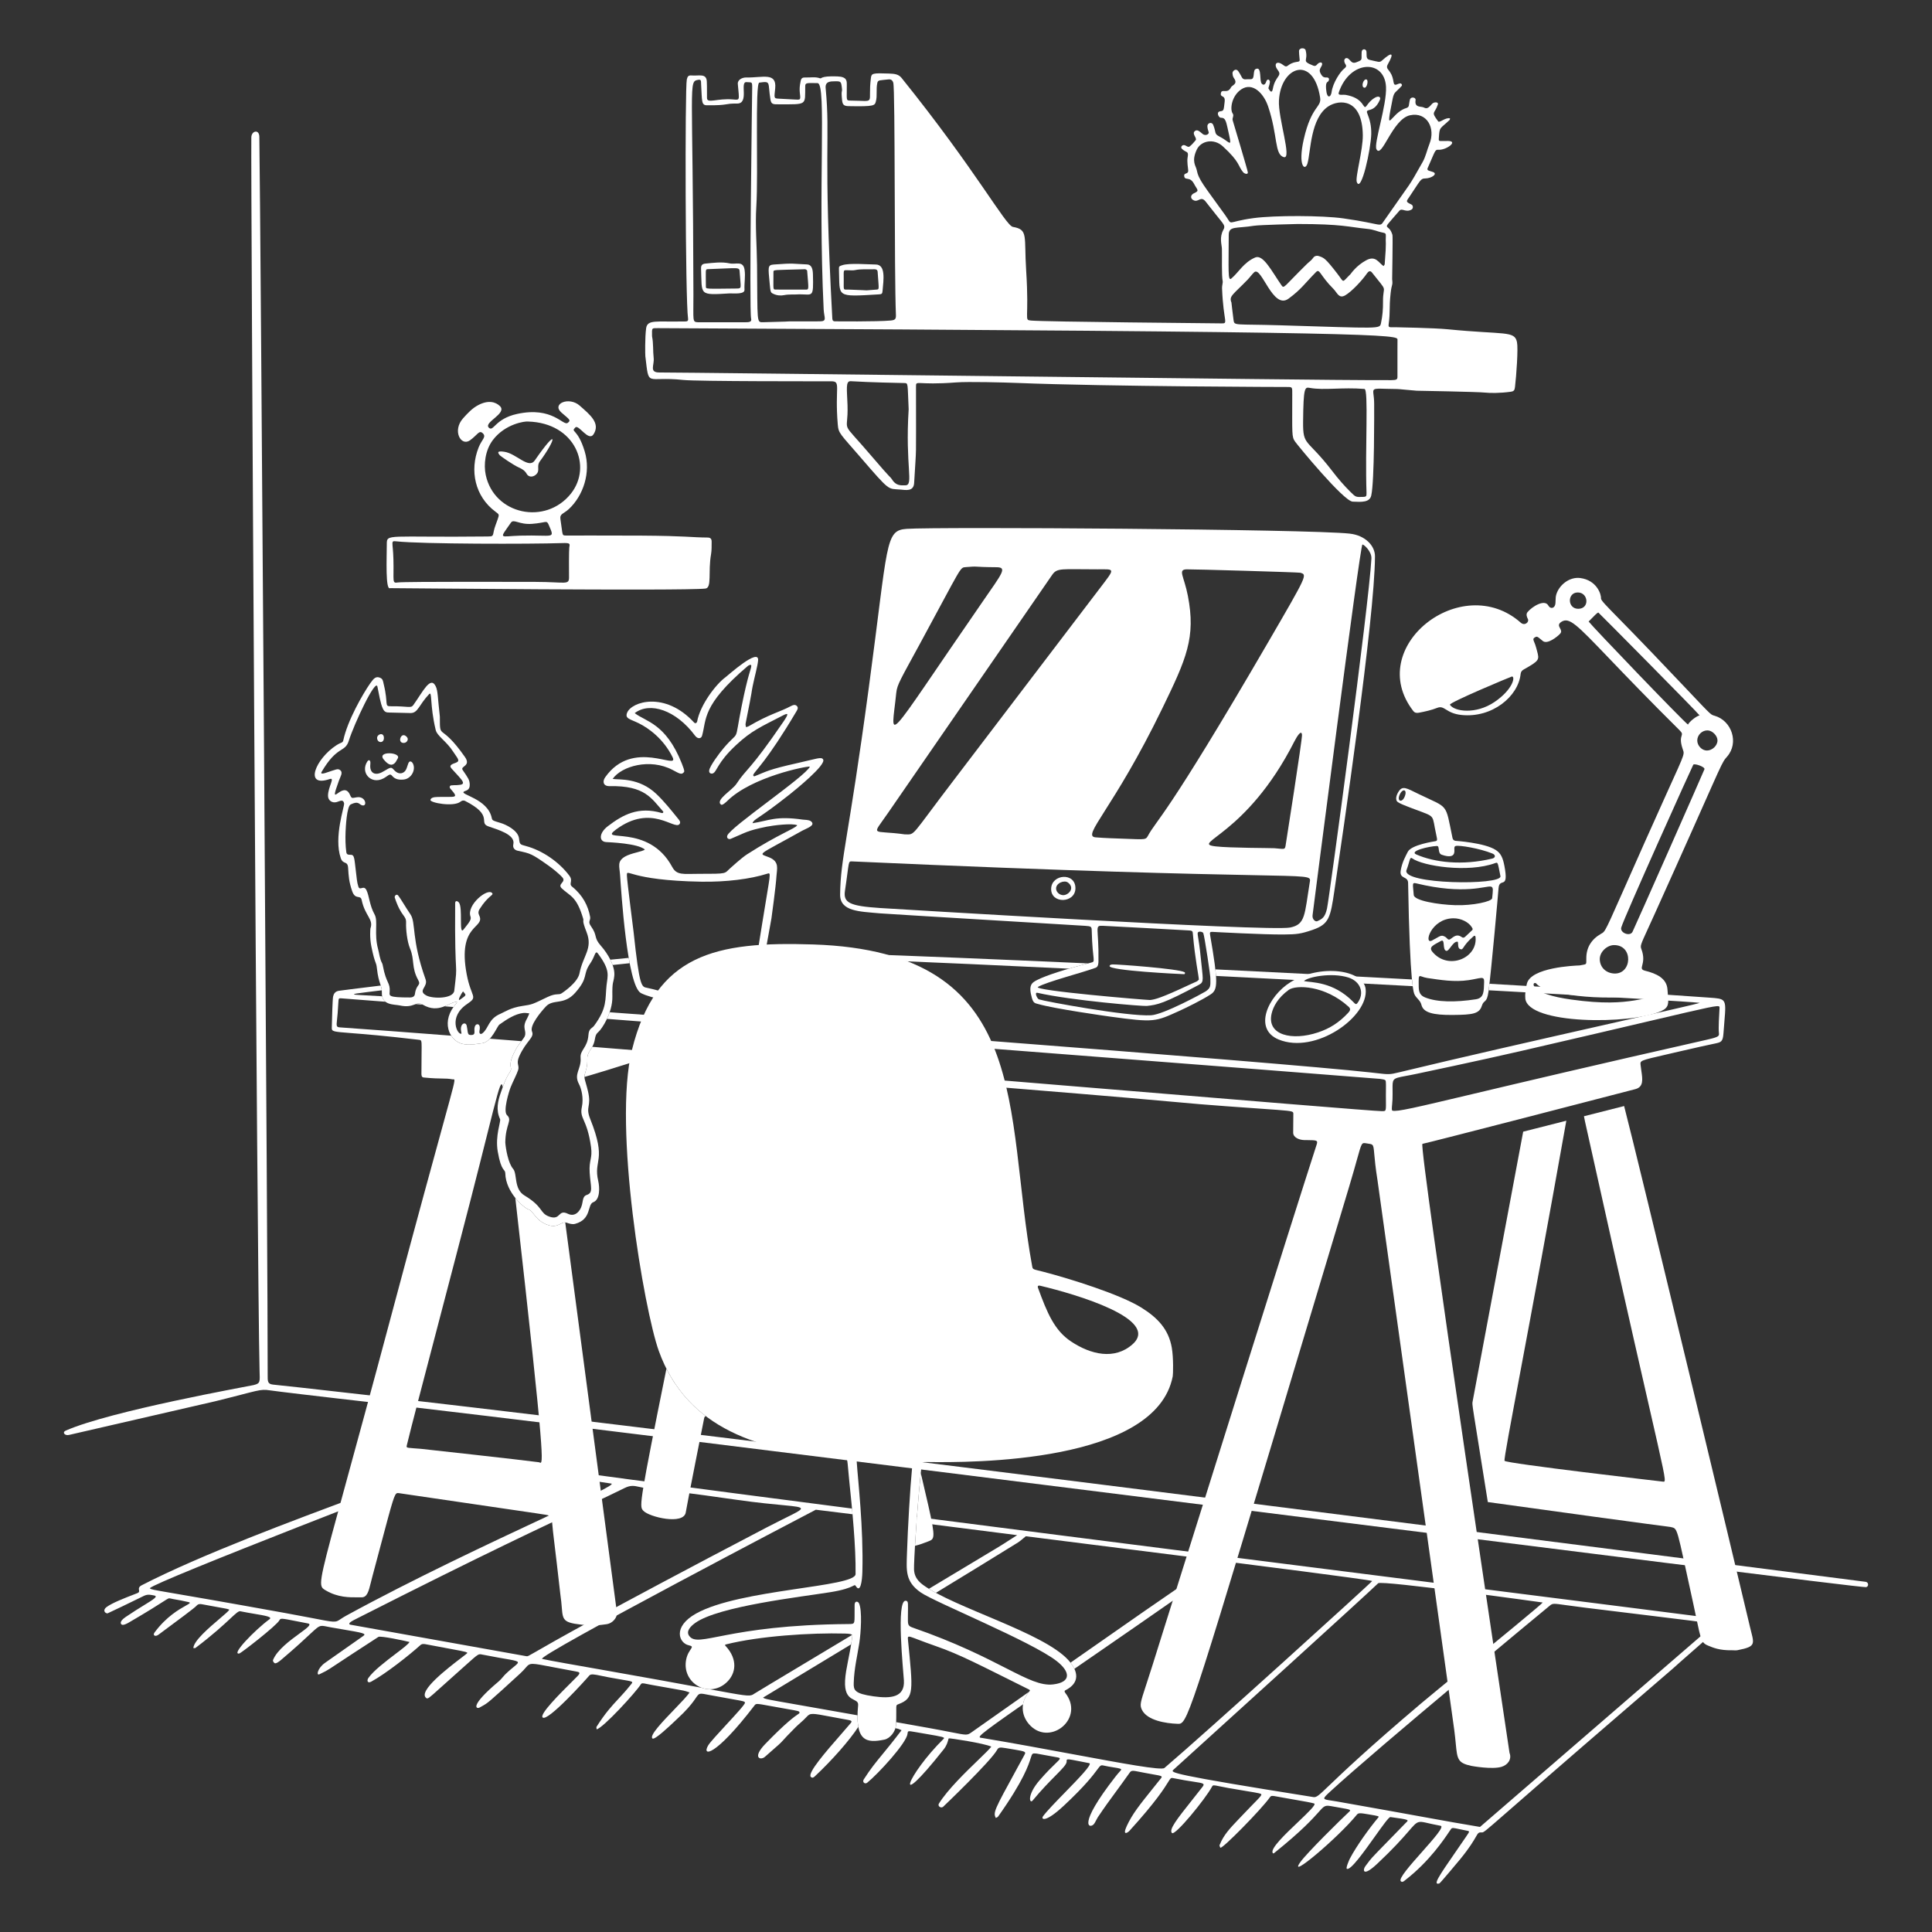 <?xml version="1.0" encoding="utf-8"?>
<svg xmlns="http://www.w3.org/2000/svg" fill="none" height="100%" overflow="visible" preserveAspectRatio="none" style="display: block;" viewBox="0 0 392 392" width="100%">
<rect x="0" y="0" width="392" height="392" fill="#333333" stroke="none"/>
<g id="Illustration">
<g id="home-office--work-home-office">
<g id="room">
<path d="M55.383 280.933C62.259 281.632 130.396 289.018 378.538 320.948C379.183 321.03 379.191 321.94 378.613 322.028C376.974 322.281 128.493 290.421 68.462 283.747C66.141 283.489 56.014 282.295 54.813 282.107C52.669 281.772 52.582 282.124 43.67 284.314C43.607 284.329 14.068 291.133 14.005 291.146C13.155 291.35 12.536 290.619 13.341 290.266C22.543 286.229 50.362 281.291 51.463 281.027C52.892 280.682 52.721 280.355 52.665 278.022C52.153 256.603 50.875 36.276 50.995 27.88C51.014 26.521 52.594 26.159 52.62 27.75C52.857 42.235 54.38 262.842 54.311 278.971C54.305 280.219 54.268 280.817 55.387 280.931L55.383 280.933Z" fill="white" id="vector"/>
<path clip-rule="evenodd" d="M172.873 306.086C138.486 301.64 110.18 297.891 100.547 296.368C100.369 296.34 100.187 296.311 100.002 296.282C97.774 295.925 95.086 295.494 93.734 295.89C92.776 296.172 88.893 297.373 85.988 298.559C83.035 299.767 78.495 301.45 73.117 303.445C59.659 308.438 40.958 315.376 28.77 321.636C28.104 321.979 28.158 322.324 28.204 322.62C28.243 322.869 28.277 323.083 27.886 323.238C27.646 323.334 27.372 323.439 27.075 323.555C25.303 324.241 22.717 325.243 21.6 326.087C20.822 326.677 21.232 327.316 21.806 327.357C21.845 327.361 27.275 324.762 28.366 324.208L28.435 324.174C29.719 323.52 29.89 323.432 31.293 323.726C32.133 323.904 31.169 324.498 29.221 325.695C28.202 326.323 26.914 327.116 25.473 328.1C23.97 329.127 24.57 329.657 24.86 329.682C25.148 329.706 25.611 329.517 26.128 329.216C30.137 326.881 32.09 325.625 33.112 324.966C34.199 324.267 34.231 324.247 34.566 324.327C34.908 324.412 35.241 324.468 35.652 324.539C36.257 324.643 37.031 324.778 38.257 325.062C38.772 325.184 38.469 325.352 37.688 325.789C36.387 326.517 33.756 327.987 31.369 331.211C30.891 331.858 31.559 332.169 32.206 331.638C32.296 331.566 32.839 331.164 33.597 330.603C35.701 329.049 39.468 326.266 39.854 325.823C40.193 325.431 40.546 325.419 40.985 325.501C45.527 326.352 45.911 326.375 46.262 326.495C46.341 326.522 46.419 326.554 46.541 326.601C46.375 326.891 45.578 327.571 44.566 328.432C42.423 330.254 39.32 332.896 39.227 334.386C39.272 334.386 39.321 334.39 39.371 334.394C39.482 334.406 39.594 334.415 39.662 334.362C43.237 331.662 45.374 329.668 46.706 328.428C47.852 327.359 48.4 326.848 48.752 326.92C49.802 327.136 50.806 327.305 51.684 327.453C53.904 327.828 55.324 328.067 54.666 328.549C51.726 330.703 46.72 335.878 48.576 335.488C48.897 335.419 56.073 329.884 56.698 328.745C56.937 328.306 57.031 328.326 60.145 328.939C60.784 329.065 61.55 329.216 62.47 329.392C63.343 329.56 62.297 330.325 60.746 331.458C58.877 332.824 56.277 334.723 55.418 336.758C55.303 337.032 55.485 337.244 55.689 337.43C55.951 337.673 56.735 337.044 57.008 336.812C63.319 331.477 64.122 330.07 65.13 329.903C65.585 329.827 66.08 330.005 67.139 330.188C67.928 330.325 68.635 330.446 69.268 330.554C73.586 331.291 74.425 331.434 73.721 331.924C67.86 336.03 67.333 336.405 66.737 336.83C66.541 336.969 66.338 337.114 65.938 337.397C64.407 338.477 64.134 340.043 64.811 339.709C65.426 339.409 65.764 339.249 66.091 339.07C67.104 338.522 68.02 337.792 76.774 332.128C77.198 331.854 82.088 332.904 83.08 333.153C82.948 333.526 81.752 334.437 80.283 335.554C78.271 337.085 75.747 339.006 74.74 340.468C74.375 340.997 74.587 341.603 75.308 341.211C78.274 339.6 83.105 335.778 85.267 333.816C85.65 333.469 86.034 333.543 86.647 333.665C86.725 333.678 86.806 333.694 86.892 333.71C94.085 335.048 94.469 335.103 94.747 335.305C94.778 335.327 94.807 335.35 94.844 335.378C94.756 335.488 94.288 335.844 93.612 336.362C90.887 338.447 84.776 343.124 86.461 344.511C86.778 344.774 86.969 344.602 89.144 342.643C89.763 342.085 90.544 341.381 91.535 340.501C96.247 336.322 96.815 335.648 97.39 335.642C97.508 335.642 97.627 335.67 97.782 335.699C103.057 336.748 104.991 336.836 105.079 337.285C105.148 337.638 104.077 338.214 102.592 339.653C102.38 339.856 102.188 340.084 101.995 340.309C101.745 340.601 101.495 340.895 101.204 341.138C95.065 346.303 96.708 346.799 97.305 346.458C97.478 346.36 97.627 346.277 97.763 346.203C99.004 345.519 99.069 345.484 105.563 339.531C106.564 338.616 106.842 338.041 107.299 337.775C108.128 337.293 109.545 337.822 116.913 339.147C117.527 339.259 117.864 339.37 117.188 340.07C116.933 340.335 116.55 340.715 116.09 341.173C113.742 343.508 109.405 347.82 110.1 348.473C111.098 349.411 118.846 340.836 119.563 339.968C119.886 339.578 120.632 339.735 122.015 340.025C122.438 340.115 122.921 340.215 123.469 340.317C127.176 341.005 128.217 341.06 128.277 341.332C128.299 341.434 128.187 341.565 128.025 341.769C127.046 343.006 126.23 343.884 125.443 344.731C124.109 346.164 122.858 347.51 121.039 350.354C120.985 350.438 121.009 350.574 121.033 350.707C121.044 350.766 121.055 350.826 121.059 350.879C122.378 350.605 129.028 343.339 129.986 341.797C130.197 341.458 130.38 341.495 131.266 341.679C131.549 341.738 131.905 341.81 132.358 341.891C138.055 342.91 138.64 342.977 139.191 343.151C139.372 343.208 139.549 343.277 139.904 343.394C139.486 344.072 138.233 345.372 136.86 346.797C134.463 349.286 131.701 352.151 132.382 352.739C132.811 353.11 135.832 350.248 137.051 349.092C137.228 348.925 137.367 348.794 137.454 348.712C141.078 345.378 141.224 344.061 141.869 343.737C142.286 343.527 142.912 343.733 144.828 344.078C150.498 345.099 151.023 345.15 151.122 345.382C151.135 345.411 151.14 345.442 151.149 345.478C151.213 345.768 149.281 347.859 147.357 349.943C145.716 351.72 144.08 353.49 143.697 354.127C142.321 356.416 144.969 356.63 153.065 346.062C153.41 345.613 153.418 345.615 156.191 346.124C157.107 346.293 158.324 346.516 159.953 346.797C161.882 347.128 162.16 347.197 162.203 347.398C162.245 347.594 162.217 347.614 161.894 347.832C161.279 348.247 159.594 349.386 155.28 353.841C152.556 356.656 154.294 357.245 155.202 356.456C158.279 353.774 158.323 353.725 158.907 353.079C159.261 352.687 159.815 352.071 161.37 350.511C161.69 350.189 162.031 349.888 162.373 349.586C162.835 349.176 163.297 348.766 163.706 348.308C164.402 347.53 164.815 347.608 168.523 348.31C169.191 348.435 169.966 348.582 170.868 348.747C171.095 348.79 171.301 348.825 171.487 348.857C172.67 349.062 173.024 349.123 172.601 349.627C172.06 350.274 171.364 351.07 170.607 351.936C167.65 355.319 163.756 359.774 164.516 360.527C164.841 360.848 165.108 360.624 165.353 360.393C168.845 357.132 172.368 353.11 174.151 350.389C174.032 349.743 173.976 348.964 173.991 348.032C155.998 344.847 155.348 344.813 154.9 344.494C154.875 344.478 154.851 344.458 154.826 344.439C154.826 344.439 162.748 339.66 172.696 333.631C172.77 333.181 172.84 332.714 172.903 332.236C172.907 332.205 172.911 332.173 172.915 332.144C172.941 331.971 172.961 331.834 172.882 331.728C154.255 342.906 153.736 343.206 153.235 343.531C153.213 343.545 153.192 343.559 153.169 343.573V343.571C152.997 343.684 152.861 343.778 152.714 343.853C151.988 344.217 150.994 344.047 143.962 342.743C143.422 342.736 142.891 342.634 142.39 342.451C137.894 341.618 131.315 340.405 121.592 338.698L121.253 338.639C118.026 338.075 111.243 336.885 110.012 336.593C108.374 336.205 165.49 306.334 165.529 306.319C166.007 306.366 168.764 306.707 172.978 307.236C172.943 306.85 172.908 306.466 172.873 306.086ZM185.965 308.881C185.991 308.52 186.018 308.153 186.046 307.783C224.931 312.787 269.158 318.387 302.466 322.602C323.974 325.327 340.928 327.473 348.956 328.51H348.958C350.628 328.726 349.975 329.29 348.283 330.752C348.103 330.909 347.911 331.076 347.707 331.252C340.526 337.538 339.959 338.071 339.379 338.588C338.799 339.106 338.207 339.609 330.975 345.834C301.949 370.822 301.334 371.795 300.714 371.797C300.689 371.797 300.663 371.795 300.634 371.793C299.989 371.759 299.907 371.9 299.446 372.704C299.009 373.466 298.227 374.829 296.294 377.2C296.263 377.239 292.229 382.088 292.049 382.143C290.632 382.569 291.949 380.662 295.367 375.711C295.989 374.813 296.679 373.813 297.433 372.708C297.921 371.996 298.115 371.728 298.047 371.597C297.998 371.503 297.811 371.481 297.496 371.416C296.933 371.305 296.483 371.209 296.12 371.13C294.907 370.871 294.662 370.818 294.438 371.067C294.385 371.126 294.268 371.303 294.087 371.575C293.062 373.112 290.001 377.704 285.144 381.453C285.109 381.481 285.073 381.51 285.036 381.542C284.797 381.74 284.505 381.981 284.217 381.693C283.705 381.183 286.171 378.402 288.539 375.734C290.863 373.11 293.094 370.595 292.306 370.452C289.523 369.948 288.566 369.494 287.808 369.715C286.62 370.062 285.916 372.073 279.434 378.159C276.422 380.989 276.485 379.354 277.032 378.645C277.473 378.074 277.672 377.788 277.886 377.512C278.47 376.759 279.16 376.091 285.215 369.874C285.267 369.821 285.318 369.772 285.365 369.727C285.859 369.252 285.922 369.192 282.114 368.676C281.81 368.637 280.493 370.485 278.954 372.643C276.714 375.783 274.005 379.582 273.27 379.172C273.023 379.035 273.758 377.353 273.884 377.114C275.252 374.492 277.937 370.809 279.613 368.817C279.879 368.504 279.854 368.498 277.759 368.143L277.586 368.114C275.883 367.824 275.605 367.828 275.285 368.22C271.485 372.873 261.118 381.638 263.827 377.831C265.175 375.932 272.102 369.129 273.786 367.559C274.186 367.189 273.866 367.132 271.977 366.8C271.585 366.732 271.124 366.652 270.589 366.554C268.833 366.234 268.815 366.254 267.547 367.673C266.387 368.97 264.178 371.442 258.629 375.895C258.611 375.909 258.596 375.924 258.578 375.94C258.47 376.034 258.345 376.144 258.233 375.962C257.696 375.081 260.779 372.149 263.38 369.68C265.426 367.733 267.173 366.071 266.62 365.918C265.861 365.709 265.268 365.605 261.628 364.968C261.161 364.886 260.646 364.795 260.074 364.693C259.762 364.639 259.495 364.59 259.268 364.548C258.031 364.319 257.918 364.298 257.635 364.701C256.012 367.032 247.916 375.281 247.61 374.891C247.518 374.774 247.479 374.607 247.441 374.448L247.43 374.401C247.422 374.374 247.447 374.337 247.473 374.299C247.486 374.278 247.502 374.254 247.512 374.231C248.269 372.32 249.595 370.922 251.197 369.239C251.324 369.103 251.455 368.966 251.587 368.827C255.009 365.209 256.052 364.372 255.914 364.066C255.867 363.962 255.681 363.919 255.407 363.849C255.05 363.759 254.176 363.615 252.98 363.419C251.932 363.247 250.634 363.035 249.219 362.781C248.406 362.635 247.81 362.512 247.367 362.42C246.211 362.183 246.101 362.159 245.915 362.51C244.613 364.962 238.408 372.553 237.79 371.918C237.116 371.224 238.831 369.062 241.832 365.283C242.492 364.452 243.214 363.543 243.986 362.553C244.527 361.861 244.147 361.802 242.163 361.501C241.189 361.352 239.829 361.144 238.002 360.773C237.565 360.685 237.494 360.797 237.012 361.581C236.275 362.773 234.58 365.517 229.166 371.469C228.784 371.889 227.685 372.532 228.614 370.507C229.729 368.08 231.217 366.226 233.923 362.857C234.425 362.234 234.966 361.557 235.556 360.817C235.919 360.362 235.713 360.325 233.964 360.019C233.504 359.937 232.935 359.837 232.242 359.705C231.883 359.639 231.573 359.576 231.303 359.523C229.862 359.235 229.564 359.176 229.227 359.65C228.137 361.193 227.236 362.42 226.401 363.559C225.172 365.232 224.082 366.716 222.736 368.733C222.64 368.88 222.538 369.08 222.43 369.288C222.267 369.603 222.095 369.938 221.918 370.138C221.134 371.038 218.386 370.652 226.344 360.454C226.703 359.993 226.979 359.686 227.169 359.472C227.589 359.002 227.594 358.996 227.181 358.833C227.022 358.772 226.567 358.7 225.995 358.608C225.352 358.506 224.56 358.378 223.863 358.216C223.341 358.094 223.224 358.255 222.618 359.068C221.83 360.131 220.217 362.302 215.809 366.41C212.048 369.917 211.162 369.162 211.626 368.523C212.387 367.481 214.231 365.585 216.095 363.674C218.892 360.801 221.732 357.886 221.003 357.743C220.313 357.61 219.725 357.494 219.225 357.394C216.515 356.857 216.373 356.828 216.424 357.355C216.481 357.926 215.595 358.821 214.135 360.299C212.924 361.524 211.319 363.149 209.525 365.319C208.908 366.065 208.288 364.256 210.966 361.169C212.422 359.492 213.496 358.457 214.174 357.806C215.16 356.857 215.309 356.714 214.57 356.571C214.555 356.569 213.921 356.454 213.145 356.313C211.912 356.087 210.321 355.797 210.297 355.793C209.447 355.705 209.425 355.777 209.139 356.689C208.714 358.045 207.704 361.262 202.516 368.574C202.452 368.668 202.332 368.723 202.214 368.778C202.158 368.806 202.103 368.831 202.052 368.86C201.464 367.761 201.771 367.194 206.24 359.027C206.713 358.163 207.23 357.214 207.8 356.169C207.938 355.919 208.036 355.746 207.996 355.613C207.906 355.289 207.03 355.186 204.051 354.69C202.869 354.494 202.597 354.521 202.314 355.039C201.064 357.336 191.352 366.612 191.313 366.636C190.815 366.928 190.217 366.407 190.496 365.958C192.267 363.104 195.942 359.552 198.506 357.075C199.782 355.84 200.784 354.874 201.136 354.39C199.753 353.721 192.667 352.634 192.51 352.712C192.47 352.734 192.439 352.849 192.39 353.031C192.281 353.437 192.083 354.174 191.493 354.919C180.725 368.533 184.159 359.984 191.47 352.794C191.794 352.475 191.138 352.363 187.942 351.816C187.26 351.701 186.462 351.563 185.533 351.401C184.204 351.169 184.201 351.197 184.134 351.759L184.128 351.812C183.9 353.698 178.191 359.895 175.964 361.701C175.488 362.089 174.908 361.579 175.249 361.048C176.655 358.855 177.626 357.677 179.011 355.991C180.001 354.79 181.201 353.329 182.924 351.06C182.832 351.024 182.741 350.983 182.65 350.942C182.458 350.854 182.265 350.766 182.06 350.728C181.93 350.705 181.803 350.681 181.677 350.66C181.758 350.395 181.807 350.119 181.817 349.843C181.822 349.698 181.826 349.558 181.83 349.423C183.764 349.768 185.841 350.139 188.069 350.536V350.534C190.269 350.928 191.853 351.24 193.018 351.469C196.221 352.1 196.244 352.104 197.148 351.465C201.364 348.49 205.243 345.758 208.81 343.249C208.786 343.279 208.759 343.312 208.729 343.347C208.096 344.113 207.714 344.954 207.571 345.807C198.002 352.467 198.283 352.504 199.184 352.62C199.247 352.628 199.312 352.636 199.376 352.645C205.738 353.71 212.169 354.903 217.843 355.956C227.937 357.828 235.632 359.254 236.26 358.719H236.262C244.478 351.734 278.202 321.162 278.417 320.782C277.794 320.501 250.952 317.109 250.913 317.105C250.63 317.077 250.411 317.044 250.189 317.042C248.598 317.026 246.993 318.635 222.563 335.454C220.936 336.575 219.415 337.622 217.996 338.6C217.804 338.188 217.538 337.769 217.208 337.351C241.116 320.599 247.202 316.636 247.202 316.636L208.138 311.703C207.585 312.177 206.86 312.773 206.542 312.969C202.424 315.531 196.393 319.223 189.892 323.187C189.388 322.912 188.913 322.64 188.473 322.367C192.569 319.909 197.148 317.158 202.271 314.08C203.337 313.441 204.221 312.865 204.964 312.383C205.509 312.028 205.976 311.724 206.381 311.481C199.359 310.586 192.246 309.678 185.965 308.881ZM30.472 322.314C30.97 322.691 31.838 322.577 57.809 327.269C66.203 328.788 67.487 329.282 68.427 328.91C68.869 328.735 69.234 328.369 70.226 327.826C83.955 320.327 99.558 313.03 110.43 307.946C119.297 303.8 125.017 301.125 124.005 301.011C124.001 301.011 123.783 300.978 123.387 300.919C119.577 300.337 99.297 297.248 94.963 296.758C94.937 296.756 94.91 296.752 94.882 296.748C94.696 296.721 94.464 296.687 94.036 296.848C87.272 299.394 31.683 320.793 30.387 322.246C30.417 322.271 30.444 322.295 30.472 322.314ZM71.03 329.635C71.069 329.653 106.802 336.046 106.841 336.048C107.093 336.072 107.164 336.03 108.598 335.201C111.793 333.355 121.747 327.6 155.515 309.937C160.167 307.507 162.596 306.562 162.508 306.072C162.395 305.451 158.221 305.564 149.381 304.294C139.451 302.869 135.682 302.46 133.329 302.205C132.456 302.109 131.778 302.036 131.053 301.938C130.527 301.87 130.094 301.774 129.707 301.689C128.663 301.458 127.961 301.305 126.711 301.928C124.506 303.032 122.091 304.159 118.864 305.664C111.056 309.306 98.491 315.166 72.621 328.288C72.545 328.328 72.466 328.367 72.388 328.408C71.473 328.867 70.467 329.372 71.03 329.635ZM238.039 359.127C237.565 359.635 237.245 359.978 266.487 364.625L266.485 364.627C267.126 364.729 267.555 364.317 269.748 362.218C272.355 359.723 277.455 354.843 288.362 345.603C289.505 344.637 292.892 341.854 296.806 338.639C303.938 332.781 312.817 325.49 313.013 325.147C312.976 325.135 280.305 320.593 279.632 321.24C276.475 324.274 248.129 349.974 240.146 357.21C238.831 358.404 238.069 359.096 238.063 359.1C238.055 359.109 238.047 359.117 238.039 359.127ZM300.291 370.683C300.33 370.664 347.37 329.992 347.409 329.956H347.407C347.521 329.854 347.621 329.77 347.617 329.694C347.593 329.255 344.265 328.998 321.739 326.211C319.963 325.991 318.672 325.811 317.721 325.68C315.15 325.319 315.04 325.303 314.456 325.78L314.417 325.813C313.115 326.889 279.674 354.507 269.913 363.49C268.219 365.048 268.296 365.06 270.097 365.33C270.44 365.381 270.846 365.442 271.314 365.525C279.464 366.965 284.779 367.929 288.835 368.666C293.527 369.517 296.534 370.064 300.291 370.683Z" fill="white" fill-rule="evenodd" id="Subtract"/>
</g>
<g id="table">
<path d="M355.014 329.868C352.777 320.329 332.368 235.284 329.532 224.416L321.382 226.484C321.486 227.093 321.676 227.907 321.921 229.014C338.499 303.827 338.612 300.654 337.254 300.603C337.215 300.599 305.402 296.92 305.269 296.393C305.059 295.556 310.106 270.733 317.805 227.393L309.052 229.614L298.787 284.386C298.66 285.076 298.64 284.417 301.876 304.766C338.897 309.903 338.605 309.741 338.967 309.827C340.482 310.191 340.075 309.501 343.554 325.34C345.108 332.412 344.943 333.229 346.552 333.884C347.558 334.294 348.83 334.887 351.454 334.834C351.811 334.827 352.184 334.889 352.527 334.823C356.57 334.033 355.88 333.574 355.012 329.87L355.014 329.868Z" fill="white" id="vector_2"/>
<path clip-rule="evenodd" d="M286.481 198.73C282.4 198.509 278.286 198.289 274.157 198.073L274.213 198.101C275.064 198.497 275.666 198.985 276.062 199.53C279.654 199.718 283.184 199.906 286.634 200.09C286.585 199.726 286.534 199.279 286.481 198.73ZM302.045 200.925C302.096 200.543 302.149 200.098 302.206 199.606C318.511 200.537 333.801 201.49 346.69 202.409L346.912 202.425C348.395 202.531 349.223 202.589 349.65 203.032C350.185 203.591 350.089 204.757 349.867 207.393V207.395V207.401C349.813 208.062 349.75 208.816 349.687 209.677C349.564 211.392 349.183 211.472 347.988 211.727L347.933 211.739L347.582 211.813C346.402 212.064 344.34 212.501 340.689 213.356C339.668 213.595 338.778 213.799 338.004 213.979C332.78 215.182 332.778 215.182 332.87 216.072C332.911 216.468 332.968 216.86 333.025 217.242V217.244C333.286 219.01 333.507 220.525 331.822 220.98C330.82 221.251 289.18 232.044 288.61 232.087C287.761 232.15 306.283 355.695 306.279 355.652C306.789 356.959 305.928 358.1 304.662 358.486C302.749 359.068 298.698 358.329 298.6 358.309C295.752 357.721 295.677 356.951 295.37 353.758C295.295 352.982 295.207 352.065 295.062 350.971L279.494 239.484C279.078 236.876 278.931 235.212 278.835 234.139C278.731 232.973 278.69 232.507 278.435 232.283C278.265 232.134 277.998 232.095 277.555 232.031C277.436 232.013 277.304 231.993 277.157 231.97C276.287 231.827 276.277 231.864 275.35 235.188C274.99 236.482 274.492 238.271 273.749 240.741C270.813 250.511 268.141 259.406 265.709 267.503L265.689 267.569C242.385 345.164 241.066 349.56 239.286 349.754C239.18 349.766 239.071 349.764 238.957 349.76L238.924 349.758C236.493 349.683 232.767 349.054 231.711 346.951C231.213 345.959 231.38 345.45 232.512 341.99L232.514 341.988C232.855 340.946 233.285 339.635 233.812 337.959C234.186 336.767 234.984 334.221 236.097 330.673C242.961 308.794 261.795 248.755 267.155 232.209C267.434 231.346 267.177 231.345 265.115 231.323H265.113C264.96 231.321 264.796 231.319 264.619 231.317C263.712 231.305 262.367 230.847 262.385 229.798C262.399 229.024 262.416 226.017 262.416 225.982V225.972V225.97C262.414 225.884 262.412 225.811 262.387 225.747C262.248 225.398 261.387 225.339 255.809 224.951H255.807H255.803C254.035 224.828 251.793 224.671 248.953 224.463C244.004 224.1 242.452 223.957 239.335 223.673C234.966 223.273 227.526 222.593 203.359 220.629C203.222 220.139 203.079 219.653 202.93 219.171L215.629 220.22C251.225 223.162 279.041 225.461 280.338 225.451H280.45C280.723 225.451 280.899 225.449 281.013 225.365C281.218 225.21 281.215 224.775 281.203 223.542V223.538C281.199 223.189 281.195 222.777 281.195 222.289V222.287C281.195 221.713 281.201 221.251 281.205 220.878V220.876V220.872C281.211 220.31 281.215 219.951 281.195 219.716C281.191 219.659 281.187 219.608 281.185 219.561C281.166 219.165 281.16 219.049 279.986 218.902C279.439 218.834 242.934 216 200.459 212.709C200.202 212.164 199.935 211.629 199.655 211.102C236.233 213.928 268.812 216.566 278.133 217.603C278.561 217.65 278.937 217.693 279.272 217.732C281.797 218.022 281.946 218.04 283.874 217.572C295.962 214.641 313.298 210.719 326.406 207.754C336.692 205.425 344.376 203.689 344.877 203.479C343.474 203.275 326.099 202.244 302.045 200.925ZM127.763 195.433C127.696 195.082 127.631 194.722 127.568 194.354C126.347 194.473 125.102 194.595 123.837 194.722C124.014 195.078 124.17 195.439 124.297 195.799L127.763 195.433ZM91.551 210.137C92.089 210.97 92.888 211.568 93.784 211.79C94.927 212.074 96.05 211.917 97.173 211.758C97.392 211.727 97.612 211.696 97.831 211.668C98.428 211.594 98.946 211.227 99.392 210.749C101.474 210.912 103.609 211.08 105.791 211.253C105.4 211.774 104.935 212.397 104.656 212.913C103.396 215.237 103.543 216.035 103.641 216.568C103.697 216.874 103.737 217.091 103.486 217.46C102.829 218.422 102.398 219.485 102.009 220.563C101.944 220.212 101.872 220.016 101.778 220.004C101.409 219.961 100.706 222.766 98.825 230.267C97.975 233.653 96.885 238.001 95.477 243.475C93.897 249.62 91.568 258.506 89.311 267.116L89.311 267.118C86.212 278.939 83.252 290.235 82.559 293.181L82.558 293.184C82.512 293.379 82.482 293.506 82.528 293.594C82.615 293.759 82.971 293.784 84.001 293.859C84.375 293.884 84.84 293.918 85.412 293.967C85.456 293.967 106.173 296.248 109.34 296.687H109.338C109.394 296.689 109.451 296.716 109.507 296.742C110.235 297.075 110.698 297.287 104.556 243.057C105.632 244.398 106.81 245.268 107.204 245.376C107.635 245.496 107.939 245.886 108.313 246.366C108.755 246.93 109.295 247.622 110.257 248.144C112.092 249.139 112.967 248.698 113.687 248.334C114.027 248.163 114.332 248.01 114.687 248.032C117.814 271.642 125.166 327.138 125.171 327.171C125.291 328.223 124.252 329.364 123.137 329.539C121.438 329.805 120.598 329.76 120.193 329.737C119.922 329.723 119.846 329.719 119.838 329.825C114.245 329.339 114.222 329.054 113.979 326.091C113.923 325.415 113.856 324.599 113.709 323.61C113.708 323.6 113.67 323.27 113.607 322.726L113.606 322.71L113.603 322.684L113.602 322.681L113.601 322.675C113.324 320.25 112.588 313.831 112.351 312.01C112.222 311.02 112.152 310.25 112.097 309.65C111.991 308.498 111.942 307.965 111.651 307.681C111.4 307.436 110.968 307.373 110.165 307.259C109.819 307.21 109.405 307.151 108.907 307.063C108.875 307.057 90.858 304.413 83.76 303.373H83.757L80.934 302.957L80.907 302.955C80.793 302.941 80.695 302.932 80.603 302.949C80.03 303.069 79.693 304.335 77.261 313.47C76.774 315.303 76.201 317.453 75.526 319.974C75.424 320.356 75.334 320.722 75.248 321.071C74.81 322.861 74.497 324.133 73.331 324.096C73.094 324.088 72.82 324.092 72.516 324.094C70.936 324.111 68.531 324.137 66.095 322.69L66.04 322.659C65.824 322.53 65.637 322.42 65.491 322.269C64.588 321.338 65.262 318.878 70.112 301.171C72.3 293.183 75.338 282.091 79.464 266.638C84.802 246.65 87.999 235.035 89.855 228.293C92.064 220.269 92.374 219.144 92.132 219.008C92.093 218.987 92.039 218.991 91.976 218.997C91.92 219 91.858 219.004 91.792 218.993C91.029 218.85 90.514 218.844 89.765 218.834C88.965 218.824 87.899 218.812 85.981 218.624C85.49 218.577 85.498 218.146 85.508 217.632C85.509 217.56 85.51 217.485 85.51 217.411C85.512 215.876 85.527 214.712 85.537 213.828C85.564 211.735 85.57 211.215 85.335 211.059C85.257 211.006 85.152 210.994 85.013 210.976L84.977 210.972C78.013 210.145 73.781 209.814 71.214 209.612C67.633 209.332 67.299 209.306 67.32 208.542L67.331 208.118C67.375 206.376 67.468 202.781 67.586 202.205C67.692 201.688 67.963 201.157 68.749 201.031C69.127 200.97 72.323 200.567 77.256 199.967C77.358 200.284 77.437 200.578 77.469 200.929C75.278 201.192 73.538 201.409 72.394 201.572C71.616 201.682 71.444 201.827 73.145 201.897C74.019 201.935 75.506 202.017 77.532 202.144C77.636 202.65 77.882 203.003 78.203 203.252L69.244 202.56L69.181 202.556C69.01 202.548 68.898 202.542 68.823 202.591C68.685 202.683 68.67 202.962 68.627 203.759C68.605 204.183 68.575 204.755 68.513 205.522C68.471 206.057 68.424 206.492 68.386 206.848C68.244 208.185 68.221 208.401 68.976 208.454C74.824 208.861 82.536 209.44 91.551 210.137ZM84.361 203.728L85.762 203.836C85.2 203.503 84.813 203.571 84.361 203.728ZM90.192 204.179L92.007 204.32C92.196 204.055 92.409 203.791 92.649 203.528C92.686 203.489 92.693 203.422 92.699 203.354C92.702 203.322 92.705 203.291 92.712 203.262C92.222 203.269 91.683 203.516 91.076 203.795C90.797 203.922 90.503 204.057 90.192 204.179ZM123.151 206.727L131.685 207.387C131.881 206.917 132.084 206.46 132.295 206.017C129.368 205.802 126.498 205.592 123.697 205.386C123.535 205.859 123.348 206.309 123.151 206.727ZM118.588 218.503C118.588 218.234 118.643 217.952 118.772 217.556C119.185 216.28 119.173 215.602 119.164 215.059C119.153 214.412 119.146 213.957 119.856 212.919C119.98 212.736 120.086 212.564 120.175 212.401C123.329 212.654 126.547 212.913 129.816 213.177C129.651 213.855 129.496 214.553 129.352 215.273C128.331 215.518 127.133 215.894 125.413 216.435C123.992 216.882 122.214 217.442 119.887 218.13C119.407 218.273 118.978 218.395 118.588 218.503ZM246.601 196.684C253.335 197.011 260.15 197.352 266.956 197.701C265.697 197.985 264.494 198.401 263.439 198.869C257.928 198.583 252.334 198.297 246.724 198.013C246.699 197.617 246.656 197.176 246.601 196.684ZM178.448 194.813C189.785 195.279 202.969 195.877 216.862 196.541C218.036 196.198 219.335 195.84 220.754 195.473C202.23 194.636 185.353 193.946 172.274 193.485C174.48 193.839 176.534 194.283 178.448 194.813ZM186.821 298.863C186.284 304.192 185.879 309.784 185.653 313.641C186.539 313.429 187.436 313.116 188.361 312.741L188.393 312.73C188.668 312.618 188.893 312.528 189.061 312.373C189.812 311.677 189.373 309.696 186.821 298.863ZM143.206 287.334C139.958 284.868 137.244 281.724 135.217 277.712C129.894 304.062 129.728 305.56 130.395 306.373C130.432 306.418 130.471 306.462 130.512 306.507L130.543 306.54C131.69 307.796 138.756 309.5 139.146 306.834C139.324 305.613 142.727 288.453 142.844 287.885L142.847 287.871C142.885 287.691 142.913 287.553 142.991 287.459C143.039 287.402 143.106 287.361 143.206 287.334ZM348.889 204.5C348.893 204.408 348.897 204.33 348.866 204.269C348.664 203.889 347.018 204.275 334.966 207.107H334.964L334.952 207.109C328.988 208.511 320.479 210.51 308.341 213.309C300.279 215.169 288.096 217.738 287.586 217.844L287.608 217.84C286.677 218.04 285.917 218.181 285.295 218.297C283.798 218.577 283.108 218.706 282.796 219.118C282.532 219.469 282.538 220.026 282.549 221.053V221.054C282.555 221.586 282.563 222.242 282.536 223.062C282.524 223.405 282.49 223.759 282.461 224.085C282.398 224.757 282.347 225.302 282.524 225.351C283.453 225.615 287.008 224.773 298.762 221.984C308.272 219.728 323.147 216.198 346.337 210.953C348.852 210.384 348.833 210.208 348.762 209.563L348.756 209.512C348.654 208.571 348.809 205.976 348.866 205.014C348.878 204.802 348.885 204.669 348.885 204.651C348.884 204.598 348.885 204.547 348.889 204.5Z" fill="white" fill-rule="evenodd" id="Subtract_2"/>
</g>
<g id="computer">
<path d="M273.882 108.273C265.448 107.346 190.015 106.875 183.965 107.303C179.521 107.616 180.251 110.031 176.278 139.537C172.117 170.45 170.56 173.952 170.458 181.463C170.411 184.942 174.331 184.932 178.585 185.32C179.821 185.432 219.047 187.77 220.233 187.853C221.407 187.935 221.491 188 221.511 188.848C221.665 195.287 222.442 195.044 221.291 195.338C216.009 196.686 212.283 197.915 210.501 198.805C209.304 199.403 208.626 199.875 209.37 202.496C209.678 203.579 210.047 203.544 210.631 203.713C213.959 204.681 224.531 206.169 225.276 206.272C234.254 207.503 234.386 207.321 239.298 205.102C240.624 204.503 243.872 202.915 245.64 201.761C247.104 200.806 247.202 199.448 245.546 189.805C245.436 189.166 245.481 189.046 246.048 189.078C246.448 189.101 256.428 189.648 260.491 189.605C263.072 189.578 263.903 189.505 266.342 188.662C269.687 187.506 269.942 186.177 270.752 180.679C272.39 169.548 278.931 125.511 278.982 112.879C278.99 110.711 276.971 108.616 273.878 108.277L273.882 108.273ZM241.018 120.895C240.236 116.86 238.929 115.59 240.744 115.517C241.746 115.476 263.492 116.111 263.817 116.207C265.254 116.626 265.334 116.493 257.361 130.213C236.344 166.373 234.727 166.195 232.871 169.66C232.389 170.56 232.053 170.275 225.317 170.074C224.315 170.044 223.314 169.972 222.316 169.897C219.331 169.68 225.844 164.319 235.856 143.674C240.719 133.643 242.659 129.366 241.018 120.893V120.895ZM264.174 149.1C264.248 149.968 260.838 171.614 260.83 171.653C260.679 172.428 260.577 172.265 258.58 172.102C257.947 172.051 249.474 172.065 246.648 171.728C241.316 171.089 252.843 169.703 262.618 150.45C263.141 149.421 264.074 147.945 264.172 149.1H264.174ZM181.854 140.566C182.018 138.894 182.75 137.81 186.634 130.652C195.301 114.692 194.708 115.18 195.956 115.068C198.659 114.823 197.216 115.062 202.165 115.088C204.423 115.1 203.398 116.242 199.4 122.034C178.685 152.028 180.85 150.658 181.852 140.566H181.854ZM180.186 164.934L213.488 116.634C214.504 115.164 215.395 115.527 222.681 115.515C226.309 115.509 226.34 115.174 223.051 119.504C224.972 116.971 194.717 156.72 193.602 158.18C184.48 170.117 185.792 169.29 183.565 169.29C176.832 168.339 176.754 169.925 180.184 164.934H180.186ZM210.605 200.245C212.287 199.23 219.592 197.364 222.328 196.347C222.879 196.143 222.871 195.354 222.877 195.024C222.984 188.17 221.969 187.77 223.763 187.843C225.191 187.902 240.546 188.743 241.279 188.786C242.01 188.829 241.991 189.009 242.038 189.552C242.473 194.623 243.204 197.876 243.247 198.779C242.624 199.32 243.29 198.881 241.25 199.84C235.713 202.443 234.253 202.831 233.329 202.901C232.904 202.935 209.384 200.98 210.603 200.245H210.605ZM245.583 198.572C245.583 199.963 245.724 200.443 244.578 201.182C244.088 201.496 236.128 205.839 233.565 205.996C228.823 206.286 211.942 203.17 210.791 202.768C210.466 202.654 209.798 201.28 210.505 201.441C217.436 203.015 231.881 204.187 232.671 204.107C234.858 203.881 236.158 203.609 243.3 199.793C244.376 199.218 244.053 198.674 243.641 194.385C243.196 189.775 242.741 189.307 243.186 189.086C243.468 188.946 244.041 189.078 244.149 189.333C244.394 189.901 245.695 198.556 245.581 198.572H245.583ZM261.736 188.198C257.326 189.05 179.618 184.305 178.628 184.24C172.462 183.831 171.072 183.2 171.438 180.769C172.366 174.633 172.007 174.738 172.957 174.781C264.527 178.909 266.124 176.71 265.777 178.837C264.668 185.646 264.919 187.582 261.736 188.198ZM269.248 184.34C268.843 186.142 268.27 186.465 267.257 186.912C266.904 187.067 266.214 186.536 266.316 185.705C266.463 184.513 275.948 110.562 276.432 110.476C276.675 110.433 278.335 111.834 278.256 113.345C277.768 122.714 269.683 182.406 269.248 184.338V184.34Z" fill="white" id="vector_3"/>
<path d="M218.204 180.236C218.181 183.284 213.237 183.453 213.277 180.354C213.316 177.318 218.228 176.938 218.204 180.236ZM215.774 181.626C216.787 181.598 218.183 180.195 216.689 179.066C215.932 178.496 214.172 179.195 214.286 180.377C214.353 181.069 215.045 181.645 215.774 181.626Z" fill="white" id="vector_4"/>
<path d="M240.341 197.258C240.525 197.368 240.431 197.662 240.247 197.658C239.332 197.638 225.028 196.938 225.129 196.005C225.153 195.782 225.4 195.704 225.717 195.68C226.47 195.625 239.149 196.546 240.343 197.258H240.341Z" fill="white" id="vector_5"/>
</g>
<g id="cat">
<path d="M121.418 209.379C122.114 208.795 124.302 205.476 124.249 202.236C124.194 198.906 124.47 199.598 124.637 197.999C124.835 196.084 123.369 193.531 121.948 191.934C120.348 190.134 121.346 189.964 119.901 187.92C119.188 186.91 119.894 186.844 119.729 185.983C119.315 183.821 118.304 181.693 116.066 179.89C115.327 179.294 116.344 178.774 115.527 177.683C113.445 174.901 110.08 172.567 106.724 171.663C105.499 171.334 105.446 171.358 105.311 170.129C105.129 168.443 102.555 167.275 101.656 167.006C99.906 166.481 99.884 166.467 99.774 165.95C98.945 162.036 93.288 161.242 94.108 160.629C94.465 160.362 95.376 160.437 95.309 159.133C95.264 158.239 95.023 157.912 93.874 156.234C93.318 155.423 95.664 155.478 94.327 153.577C89.231 146.317 89.247 150.407 89.247 145.417C88.794 141.446 88.859 140.178 88.406 139.247C87.34 137.056 85.782 140.37 83.871 143.045C83.349 143.775 82.895 143.261 79.363 143.3C77.871 143.316 78.871 142.977 77.855 138.816C77.701 138.183 77.714 137.761 77.099 137.508C76.289 137.175 75.848 137.599 75.115 138.647C73.62 140.786 70.501 146.219 69.668 150.156C69.535 150.786 69.298 150.544 68.283 151.193C64.037 153.912 61.572 159.878 66.895 158.069C68.057 157.675 66.531 159.662 66.554 161.493C66.566 162.432 67.418 162.996 68.314 162.738C68.979 162.546 69.625 162.099 69.817 162.992C69.943 163.575 67.663 169.845 69.145 174.129C69.62 175.499 70.539 174.56 70.633 176.103C70.739 177.835 70.803 178.892 71.434 180.76C72.091 182.704 73.136 181.454 73.381 182.606C74.075 185.897 75.833 186.483 75.16 188.374C75.145 188.421 74.972 190.182 75.353 192.057C76.125 195.866 76.309 194.921 76.483 196.537C76.823 199.663 77.538 199.902 77.481 201.445C77.389 204.028 80.049 203.767 81.097 204C84.055 204.661 84.365 203.003 85.766 203.838C89.061 205.798 91.134 203.281 92.712 203.262C92.693 203.352 92.704 203.469 92.65 203.528C89.323 207.162 91.123 211.127 93.784 211.79C95.15 212.129 96.489 211.837 97.832 211.668C99.733 211.427 100.836 208.236 101.334 207.879C102.834 206.807 104.476 205.735 106.164 205.531C106.567 205.482 106.985 205.578 107.397 205.61C107.248 205.962 107.13 206.329 106.938 206.658C105.785 208.632 106.938 209.071 106.466 210.274C106.319 210.647 105.172 211.96 104.656 212.913C102.673 216.57 104.176 216.448 103.486 217.46C102.618 218.732 102.144 220.18 101.64 221.607C101.005 223.401 100.593 225.217 101.464 227.068C101.673 227.515 100.435 230.41 100.993 233.657C101.722 237.887 102.504 237.109 102.524 238.067C102.598 241.985 106.428 245.162 107.204 245.376C108.143 245.635 108.48 247.179 110.258 248.144C113.186 249.731 113.671 247.659 114.982 248.089C115.521 248.265 116.101 248.475 116.691 248.316C120.099 247.393 119.102 244.396 120.382 243.922C121.789 243.4 121.675 240.866 121.379 239.61C120.344 235.223 123.21 235.664 119.754 227.038C118.718 224.447 120.048 224.643 119.319 221.497C118.721 218.914 118.345 218.875 118.772 217.556C119.676 214.765 118.549 214.831 119.856 212.918C121.13 211.053 120.348 210.28 121.42 209.381L121.418 209.379ZM106.025 204.1C103.528 204.473 102.346 205.357 101.577 205.678C99.029 206.744 99.204 208.61 97.879 209.657C97.593 209.884 97.267 209.81 97.267 209.371C97.267 208.991 97.477 208.522 97.255 208.064C97.103 207.746 96.679 207.742 96.477 208.032C95.911 208.842 96.744 209.904 95.742 209.996C94.745 210.09 95.007 209.581 94.69 208.103C94.59 207.632 94.143 207.503 93.818 207.852C93.228 208.487 93.704 209.69 93.622 209.728C92.846 210.055 90.86 206.339 94.788 203.705C97.097 202.156 95.605 202.487 94.698 197.709C92.714 187.265 98.594 188.482 97.21 185.683C96.995 185.248 97.058 184.854 97.289 184.486C99.067 181.656 100.221 181.663 99.864 181.215C98.971 180.084 94.629 183.625 95.458 185.95C95.697 186.618 95.162 187.175 94.057 188.6C93.036 189.915 93.975 184.09 93.087 183.086C92.836 182.804 92.356 182.643 92.352 183.274C92.226 200.318 92.991 194.096 92.171 201.013C91.971 202.697 87.748 202.672 86.489 201.976C84.649 200.961 86.909 200.269 86.352 198.712C83.392 190.43 84.443 187.226 83.273 185.513C82.322 184.123 81.211 182.195 80.791 181.697C80.431 181.269 79.996 181.818 80.096 182.12C81.415 186.128 82.46 185.654 82.393 187.251C82.342 188.521 82.595 191.032 83.206 192.486C84.145 194.717 83.447 196.304 84.835 198.81C85.501 200.012 84.449 199.655 84.194 201.641C84.139 202.074 83.888 202.384 83.157 202.384C78.759 202.389 79 202.044 79.061 201.28C79.216 199.308 78.369 199.622 77.687 195.991C77.652 195.803 77.62 195.603 77.53 195.438C77.034 194.541 76.975 193.523 76.713 192.567C75.854 189.435 76.756 186.895 76.009 185.554C74.964 183.678 74.921 181.765 74.355 180.615C73.779 179.449 73.004 180.885 72.699 179.844C72.401 178.831 72.462 178.855 72.005 175.062C71.795 173.306 71.574 173.453 70.831 173.422C70.462 173.406 70.313 173.241 70.266 172.906C70.084 171.575 70.064 170.111 70.117 168.757C70.149 167.951 70.341 163.608 71.162 163.216C72.701 162.481 72.791 163.12 73.357 163.357C74.604 163.876 74.306 161.485 72.415 161.765C71.429 161.91 71.374 162.101 71.021 161.291C69.596 158.012 66.464 164.719 68.779 158.359C69.055 157.598 69.631 156.767 69.057 156.293C68.526 155.854 68.285 156.111 66.05 156.824C65.539 156.989 64.978 157.079 65.253 156.613C68.447 151.181 69.99 152.789 70.774 150.292C71.864 146.832 76.197 137.624 76.574 139.304C76.889 140.709 77.164 142.73 77.697 143.812C78.016 144.463 78.373 144.584 79.051 144.574C79.447 144.57 81.797 144.653 83.3 144.676C84.804 144.7 85.002 143.01 87.069 140.835C87.73 140.139 87.175 142.979 88.4 148.106C88.7 149.365 90.586 150.37 91.977 152.555C92.793 153.835 93.469 154.361 92.53 154.743C91.934 154.984 90.948 155.196 91.615 155.932C93.945 158.514 94.89 159.196 92.742 159.302C92.354 159.321 91.96 159.296 91.572 159.349C91.234 159.394 91.14 159.745 91.372 160.005C93.243 162.128 92.416 161.601 88.816 161.703C88.01 161.726 87.463 161.824 87.334 162.291C87.169 162.877 92.054 163.786 93.439 162.655C93.731 162.416 94.073 162.357 94.351 162.498C100.301 165.517 96.969 166.912 99.094 167.671C100.901 168.318 104.619 169.3 104.155 171.303C103.994 171.993 104.37 172.477 105.094 172.63C107.645 173.167 107.849 173.192 111.371 175.687C111.967 176.109 113.369 177.191 114.104 178.02C114.964 178.99 113.008 179.327 113.978 180.246C115.681 181.861 116.981 181.801 118.333 186.422C118.496 186.983 117.99 186.507 119.01 189.115C120.333 192.496 118.284 193.851 117.581 197.478C117.2 199.434 114.094 201.441 113.98 201.523C113.367 201.966 112.912 201.425 111.103 202.289C107.934 203.804 108.071 203.797 106.028 204.102L106.025 204.1ZM93.951 201.157C94.637 201.974 94.715 201.835 93.396 202.789C92.65 203.328 93.569 201.607 93.951 201.157ZM119.392 210.01C119.2 212.597 117.675 213.02 117.8 214.612C117.984 216.964 116.34 217.836 117.475 219.961C117.969 220.888 118.443 222.799 118.063 224.586C117.532 227.079 119.104 226.874 119.917 232.713C120.244 235.068 119.482 235.325 119.643 237.916C119.819 240.766 120.44 241.993 119.07 242.444C117.932 242.818 118.506 244.133 117.641 245.476C116.952 246.548 116.034 246.674 115.235 246.28C113.181 245.264 113.837 247.681 111.464 246.852C109.439 246.144 110.352 244.923 106.415 242.56C104.212 241.237 104.996 238.171 104.106 237.152C103.116 236.015 102.61 233.085 102.524 231.799C102.563 228.081 104.019 227.334 102.877 226.27C102.016 225.466 103.281 221.421 103.612 220.588C103.992 219.633 104.898 217.864 105.125 217.129C105.44 216.111 104.658 215.876 105.352 214.326C106.775 211.147 108.48 210.541 107.947 209.302C107.408 208.046 109.823 205.231 110.746 204.23C112.25 202.601 114.409 204.061 116.734 201.405C119.523 198.218 118.112 197.856 119.762 195.47C120.776 194.002 120.736 192.681 121.334 193.486C123.912 196.95 123.278 197.911 123.065 199.945C122.759 202.852 123.235 204.447 120.552 208.109C120.121 208.695 119.494 208.591 119.39 210.014L119.392 210.01Z" fill="white" id="vector_6"/>
<path d="M83.723 154.817C83.59 154.591 83.127 154.209 82.859 154.852C82.686 155.262 82.596 155.713 82.4 156.116C81.988 156.965 81.046 157.159 80.311 156.569C79.589 155.993 79.623 155.491 78.713 155.991C78.292 156.224 77.888 156.493 77.453 156.708C76.036 157.408 75.062 156.794 75.12 155.342C75.132 155.034 75.173 154.838 75.148 154.646C75.075 154.086 74.717 154.223 74.574 154.435C73.01 156.716 75.26 159.266 77.79 157.945C78.74 157.449 79.078 156.82 79.532 157.384C80.16 158.166 81.012 158.253 81.916 158.166C83.458 158.019 84.489 156.116 83.723 154.817Z" fill="white" id="vector_7"/>
<path d="M77.872 154.121C78.615 155.005 79.395 155.596 80.177 154.746C80.389 154.515 80.498 154.189 80.679 153.925C81.57 152.609 76.329 152.282 77.872 154.121Z" fill="white" id="vector_8"/>
<path d="M81.933 149.164C81.163 149.115 80.759 150.72 81.882 150.742C82.333 150.749 82.694 150.432 82.737 149.989C82.768 149.667 82.297 149.187 81.933 149.164Z" fill="white" id="vector_9"/>
<path d="M76.513 149.763C76.558 150.788 77.891 150.867 77.895 149.751C77.898 148.464 76.478 148.936 76.513 149.763Z" fill="white" id="vector_10"/>
</g>
<g id="plant">
<path d="M160.269 161.148C161.247 160.372 167.69 155.182 167.011 154.09C166.647 153.502 165.818 153.929 161.808 154.825C155.836 156.16 155.549 156.528 153.139 157.488C152.903 157.583 152.774 157.343 152.845 157.187C153.258 156.285 155.542 154.541 161.572 144.37C161.78 144.019 162.062 143.588 161.659 143.22C161.294 142.888 160.869 143.057 160.481 143.263C158.146 144.507 156.188 144.839 151.904 147.355C151.743 147.449 151.547 147.481 151.369 147.539C151.259 146.979 151.214 147.124 151.357 146.42C152.796 139.284 152.394 140.793 152.715 139.219C153.158 137.059 153.703 135.213 153.815 134.014C154.07 131.291 147.662 137.077 147.186 137.422C145.297 138.794 142.053 143.004 141.441 146.432C141.422 146.542 141.157 146.955 140.812 146.581C134.956 140.211 128.127 142.347 127.237 144.623C126.765 145.832 127.831 145.875 129.624 146.759C131.6 147.735 134.646 149.919 136.473 153.653C137.827 156.424 128.421 149.717 122.796 157.702C122.188 158.563 122.376 159.533 123.699 159.507C130.865 159.362 132.192 162.002 134.556 164.656C134.66 164.772 134.524 165.034 134.274 164.962C129.54 163.566 126.373 165.313 123.329 167.635C121.496 169.031 121.5 170.767 122.988 170.856C123.613 170.895 129.409 171.103 130.838 172.367C130.403 172.802 128.027 173.068 126.786 173.815C125.167 174.789 125.689 175.756 125.812 177.529C126.03 180.663 127.225 200.086 130.065 201.507C134.495 203.722 147.894 204.594 152.741 201.825C153.842 201.196 153.742 201.939 156.525 186.336C156.533 186.297 157.427 179.811 157.543 177.776C157.627 176.301 158.203 174.836 156.075 173.96C153.825 173.033 153.333 173.821 162.809 168.529C163.625 168.074 165.587 167.482 164.552 166.644C164.142 166.31 163.24 166.35 162.884 166.299C157.327 165.507 156.09 166.502 152.676 167.032C153.033 166.073 153.562 166.467 160.273 161.146L160.269 161.148ZM155.632 177.284C156.559 176.99 156.327 176.91 154.642 187.412C152.647 199.836 152.721 200.224 151.394 200.588C144.74 202.417 141.424 201.523 141.424 201.805C134.791 201.805 134.989 201.204 131.292 200.431C130.189 200.2 129.766 200.477 128.554 189.091C128.55 189.044 127.204 178.56 127.196 177.657C127.18 175.965 127.333 178.641 142.313 178.894C147.343 178.978 152.27 178.353 155.636 177.284H155.632ZM148.258 170.201C151.418 168.892 151.484 168.562 155.573 167.731C156.782 167.486 160.734 166.967 161.765 167.445C161.255 168.17 158.031 169.203 151.543 173.362C150.51 174.025 148.288 176.048 148.248 176.083C146.855 177.292 147.868 177.3 141.714 177.3C138.652 177.3 137.317 177.637 136.396 175.914C131.549 166.869 121.089 171.187 125.005 168.296C132.167 163.004 136.818 168.474 137.864 167.216C138.215 166.793 137.794 166.373 137.511 166.026C136.139 164.337 134.789 162.633 133.211 161.126C129.648 157.724 125.622 158.259 124.305 158.039C126.116 155.432 131.89 153.804 136.453 156.214C137.815 156.934 138.229 157.212 138.652 156.789C138.86 156.583 139.015 156.614 138.343 154.919C135.083 146.699 130.969 146.422 128.782 144.69C131.835 142.349 137.141 144.037 141.041 149.284C141.539 149.952 142.263 149.927 142.447 149.276C143.39 145.95 142.345 143.137 151.69 135.16C151.925 134.96 152.451 134.703 152.433 135.121C152.404 135.805 151.808 136.638 150.461 143.378C148.893 151.228 150.23 147.808 146.849 151.761C145.898 152.873 144.025 155.425 143.897 156.297C143.793 157.014 144.448 157.004 144.615 156.936C145.518 156.559 145.432 154.825 149.326 151.195C152.496 148.239 154.377 147.477 158.891 145.144C159.908 144.619 160.116 144.727 158.958 146.424C152.053 156.544 151.498 155.868 149.428 159.033C148.572 160.344 145.048 162.322 146.302 163.261C146.573 163.464 147.355 162.716 147.602 162.475C152.558 157.624 163.63 155.423 164.332 155.54C163.487 157.52 148.109 167.845 147.562 169.55C147.368 170.158 147.945 170.336 148.262 170.203L148.258 170.201Z" fill="white" id="vector_11"/>
</g>
<g id="shelf 2">
<path d="M143.57 109.067C140.063 109.037 139.456 108.739 130.028 108.675C124.856 108.639 115.122 108.667 114.868 108.659C113.94 108.63 114.242 108.73 113.713 105.372C113.527 104.198 114.338 104.292 115.428 103.279C118.307 100.598 119.948 95.901 118.629 91.566C117.18 86.807 115.716 87.761 116.739 86.729C117.419 86.039 119.413 89.71 120.438 88.103C121.875 85.845 119.67 84.116 117.61 82.295C115.475 80.41 111.863 81.905 113.911 83.704C115.503 85.102 115.951 85.247 115.179 85.805C114.252 86.476 112.124 82.417 104.911 83.989C100.383 84.976 100.136 87.709 99.182 86.768C98.064 85.666 102.992 83.9 101.428 82.389C100.554 81.544 99.091 81.117 97.037 82.193C95.812 82.834 94.874 83.853 93.966 84.865C91.704 87.387 93.531 90.637 95.352 89.345C96.89 88.254 97.204 87.162 97.978 87.932C98.723 88.675 97.761 89.157 97.118 90.77C95.238 95.486 96.379 100.739 100.518 103.814C101.295 104.388 101.312 104.374 100.997 105.309C100.769 105.98 100.315 107.099 100.207 107.689C99.995 108.839 100.007 108.839 98.919 108.851C78.374 109.08 78.486 108.191 78.48 110.464C78.47 113.434 78.19 119.808 79.148 119.335C79.188 119.316 138.558 119.931 143.115 119.421C144.493 119.267 143.633 116.117 144.273 112.436C144.42 111.589 144.375 110.756 144.391 109.915C144.403 109.325 144.144 109.071 143.576 109.067H143.57ZM98.56 96.391C98.104 94.259 98.439 91.346 99.997 89.288C102.51 85.966 106.561 85.433 107.155 85.531C116.704 85.802 120.258 94.637 115.816 100.182C110.669 106.609 100.291 104.437 98.56 96.389V96.391ZM105.577 108.681C101.328 108.798 101.206 109.586 103.664 106.046C104.24 105.217 105.289 106.485 107.941 106.289C110.861 106.074 110.883 105.431 111.345 106.517C112.623 109.512 112.429 108.492 105.577 108.681ZM115.503 111.107C115.428 111.562 115.432 116.164 115.452 116.969C115.495 118.808 114.96 118.083 108.694 118.065C108.65 118.065 81.957 117.975 80.752 118.179C79.48 118.392 79.942 117.967 79.823 113.451C79.731 109.925 79.194 109.702 80.395 109.835C85.519 110.403 107.68 110.407 114.013 110.192C115.769 110.131 115.638 110.294 115.505 111.107H115.503Z" fill="white" id="vector_12"/>
<path d="M108.498 93.427C107.258 95.216 104.817 92.067 102.373 91.671C100.625 91.388 101.084 91.955 101.374 92.333C101.542 92.555 104.155 94.356 105.274 94.854C105.927 95.144 106.499 95.483 106.879 96.165C107.26 96.847 108.124 96.837 108.716 96.322C109.729 95.436 108.735 94.697 109.568 93.566C112.826 89.144 113.402 86.347 108.5 93.425L108.498 93.427Z" fill="white" id="vector_13"/>
</g>
<g id="shelf 1">
<path d="M307.792 69.424C307.322 67.049 305.268 67.95 293.743 66.809C291.011 66.539 283.278 66.398 283.235 66.398C281.987 66.382 281.656 66.559 281.756 65.802C282.12 63.082 281.818 62.605 282.155 59.505C282.375 57.478 282.628 58.042 282.465 56.653C282.457 56.582 282.624 47.992 282.524 47.664C282.181 46.545 281.769 46.345 281.565 46.153C281.14 45.755 281.338 45.788 283.925 42.764C284.484 42.112 285.209 43.211 286.403 42.517C286.734 42.325 286.761 41.769 286.454 41.547C286.324 41.455 286.167 41.4 286.022 41.324C285.203 40.894 285.397 40.773 285.917 40.001C288.28 36.498 288.21 36.216 289.196 36.204C290.448 36.188 291.771 35.289 290.764 34.901C290.17 34.669 289.425 34.658 289.66 34.13C291.232 30.604 291.128 30.33 291.859 30.385C293.402 30.503 295.965 28.637 293.831 28.603C291.926 28.576 291.895 28.811 291.938 28.049C292.075 25.642 292.13 26.239 294.113 24.35C294.188 24.279 294.18 24.127 294.211 24.013C293.257 23.77 292.091 25.003 291.808 24.626C290.24 22.531 291.093 23.182 291.738 21.206C291.926 20.632 290.944 20.655 290.579 21.057C289.989 21.708 289.605 22.22 288.9 21.814C288.4 21.524 286.948 21.939 287.22 20.311C287.316 19.732 286.238 19.548 286.069 20.216C285.758 21.453 286.062 21.7 285.233 21.959C282.169 22.911 280.977 28.011 282.559 20.081C282.861 18.574 283.143 18.833 284.392 17.443C284.564 17.251 284.353 16.902 284.109 16.918C283.484 16.959 282.9 17.686 282.743 16.624C282.342 13.897 280.903 14.252 281.62 12.984C282.955 10.624 282.394 10.503 280.434 12.257C279.878 12.753 279.764 12.549 277.969 12.167C277.075 11.977 277.342 11.318 277.257 10.491C277.189 9.83 276.318 9.848 276.279 10.538C276.185 12.227 276.565 12.102 275.227 12.627C274.425 12.943 274.235 12.561 273.688 12.006C273.212 11.52 272.624 11.869 272.773 12.541C272.922 13.215 273.543 13.296 272.679 13.974C271.965 14.532 270.435 16.773 270.178 18.686C270.037 19.738 269.223 20.209 269.059 18.033C268.945 16.534 269.378 16.726 269.541 16.455C269.794 16.032 269.623 15.679 269.121 15.716C268.582 15.755 268.298 15.52 268.041 15.081C267.54 14.229 267.824 14.019 268.179 13.321C268.396 12.89 268.192 12.421 267.53 12.817C267.197 13.015 267.059 13.56 266.462 13.317C263.894 12.278 265.519 12.486 264.907 10.179C264.764 9.636 263.549 9.634 263.569 10.407C263.62 12.425 264.041 12.421 263.102 12.563C261.036 12.874 261.385 13.997 260.343 13.184C259.059 12.182 258.322 12.988 259.255 14.209C260.235 15.491 258.761 15.32 258.257 18.017C258.092 18.897 257.775 18.692 257.361 17.923C257.32 17.849 257.632 17.157 257.663 16.628C257.683 16.31 257.293 15.836 256.967 16.408C256.934 16.469 256.669 17.61 256.032 17.004C255.464 16.465 256.06 13.613 254.933 13.948C254.455 14.089 254.462 14.387 254.361 15.311C254.245 16.363 253.761 15.998 252.838 16.093C251.899 16.189 252.065 15.579 251.229 14.425C250.772 13.793 250.037 14.382 250.07 14.875C250.121 15.607 250.313 15.74 250.486 16.034C251.109 17.104 249.98 17.274 249.76 17.727C249.084 19.125 247.949 17.951 247.734 18.831C247.471 19.899 248.661 19.152 248.481 20.638C248.277 22.337 248.347 22.488 247.601 22.578C246.662 22.692 247.279 23.886 247.687 23.886C248.775 23.882 248.759 24.656 249.412 27.514C249.998 30.077 249.314 28.633 247.467 27.725C246.285 27.145 246.809 26.912 246.156 25.338C245.858 24.619 244.939 24.977 244.974 25.628C245.007 26.241 245.178 26.524 245.252 26.845C245.341 27.225 244.588 27.649 244.016 27.182C243.459 26.73 242.944 26.177 242.438 26.59C241.742 27.163 242.961 28.011 242.591 28.46C242.218 28.909 241.83 29.364 241.374 29.716C240.899 30.081 240.4 29.029 239.792 29.615C239.608 29.791 239.639 30.044 239.831 30.22C240.79 31.106 241.221 30.54 240.958 32.002C240.825 32.745 241.04 34.095 241.08 34.503C241.176 35.481 240.168 34.93 240.274 35.743C240.403 36.733 241.425 35.693 242.273 37.309C242.92 38.538 243.447 38.681 242.285 39.195C241.503 39.54 241.444 40.346 242.269 40.671C243.191 41.035 243.614 39.748 244.551 40.808C244.586 40.849 246.746 43.584 246.777 43.623C248.341 45.589 248.679 45.791 248.23 46.604C247.35 48.195 247.898 49.624 247.924 50.475C247.973 52.06 247.834 55.965 248.089 57.1C248.132 57.292 247.936 58.007 247.951 58.442C248.22 65.635 249.419 65.649 247.646 65.612C246.683 65.59 211.803 65.3 209.181 65.038C207.713 64.889 208.859 64.971 208.21 54.953C207.754 47.886 208.693 46.59 205.521 46.039C204.014 45.777 198.06 34.609 182.94 15.828C182.323 15.06 181.558 14.968 180.392 14.924C177.054 14.801 176.829 14.877 176.709 15.793C175.992 21.367 178.013 20.452 172.503 20.407C171.576 20.399 171.845 20.258 171.815 17.182C171.807 16.449 171.886 15.569 169.883 15.501C166.302 15.375 166.78 16.03 166.353 15.877C165.398 15.536 164.416 15.763 163.45 15.72C162.813 15.693 162.58 15.857 162.46 16.412C162.344 16.943 162.256 17.492 162.248 18.037C162.233 19.187 162.588 20.087 162.135 20.193C161.817 20.267 161.613 20.187 157.96 20.017C156.939 19.969 157.107 19.813 157.288 17.904C157.597 14.593 154.74 15.789 151.414 15.72C150.624 15.704 149.628 16.169 149.702 17.035C149.998 20.471 150.206 20.305 148.666 20.173C145.555 19.913 143.528 21.041 143.448 19.938C143.421 19.554 143.472 17.672 143.409 16.514C143.319 14.819 141.815 15.436 140.345 15.312C139.699 15.26 139.507 15.458 139.352 16.126C138.96 17.804 139.044 61.01 139.603 64.587C139.724 65.363 139.215 65.204 138.37 65.226C133.301 65.349 131.349 64.763 131.098 66.608C130.841 68.503 130.91 72.033 130.937 72.254C131.735 78.809 130.973 76.266 138.609 77.092C141.494 77.403 166.774 77.358 168.618 77.362C170.727 77.366 169.338 78.45 169.985 86.168C170.135 87.966 170.502 88.046 174.547 92.734C180.708 99.873 180.084 99.11 182.679 99.332C183.771 99.426 185.374 99.781 185.478 97.993C185.972 89.383 185.855 95.065 185.855 78.487C185.855 77.013 185.831 78.23 194.014 77.591C196.413 77.403 203.787 77.595 206.217 77.693C225.057 78.448 261.456 78.522 261.483 78.522C262.252 78.542 262.195 78.691 262.195 80.088C262.203 88.15 262.054 88.589 262.779 89.614C263.349 90.422 272.61 101.692 274.456 101.782C276.303 101.872 277.904 101.943 278.222 100.549C278.898 97.574 278.816 83.446 278.816 81.956C278.816 78.262 277.206 78.879 283.496 78.932C283.921 78.936 285.932 79.171 287.453 79.277C287.496 79.279 299.944 79.491 301.393 79.661C302.296 79.767 304.409 79.787 306.544 79.481C307.165 79.391 307.314 79.183 307.392 78.515C307.673 76.127 308.059 70.755 307.796 69.428L307.792 69.424ZM248.537 43.572C244.196 37.511 243.194 36.484 242.804 34.45C242.654 33.658 241.693 32.774 242.816 30.371C243.661 28.566 246.26 28 248.11 29.693C251.671 32.954 251.111 33.599 252.228 34.938C252.506 35.269 253.218 35.469 253.187 34.973C253.163 34.593 250.127 24.466 250.115 24.427C249.955 23.927 250.446 23.491 250.111 23.033C249.523 22.227 249.857 19.476 251.836 18.141C254.129 16.594 256.395 18.913 257.304 21.608C259.306 27.549 258.553 31.357 260.493 31.884C262.191 32.347 259.302 23.968 259.496 20.391C259.872 13.398 266.497 11.104 267.851 19.797C268.169 21.835 266.095 21.396 264.537 28.235C263.277 33.764 264.821 34.828 265.295 33.127C265.96 30.744 265.868 23.958 269.535 21.571C271.679 20.173 276.409 19.864 276.512 27.417C276.554 30.45 274.941 35.992 275.291 36.931C276.183 39.315 278.165 30.209 278.224 27.172C278.255 25.516 277.937 24.295 277.43 23.027C276.922 21.767 278.729 23.182 279.986 20.224C280.213 19.689 279.723 19.356 278.91 19.856C277.15 20.938 277.224 22.372 276.628 21.387C275.819 20.048 274.527 19.536 273.094 19.262C272.385 19.127 271.389 19.489 271.638 18.754C273.892 12.1 280.924 12.008 281.218 17.6C281.414 21.334 278.684 29.164 279.282 30.283C280.372 32.321 282.502 24.15 286.103 23.384C289.503 22.66 291.326 25.975 290.033 29.199C289.543 30.42 289.298 31.735 288.639 32.898C285.452 38.533 286.924 36.014 280.828 44.791C279.831 46.228 280.789 45.471 272.559 44.309C268.294 43.707 258.655 43.684 254.386 44.25C248.473 45.034 250.288 46.008 248.543 43.572H248.537ZM280.721 53.989C279.696 53.299 279.129 51.759 277.183 52.819C275.148 53.926 274.121 55.514 274.01 55.626C272.175 57.419 272.828 57.449 271.356 55.543C268.841 52.286 268.604 52.317 267.642 51.974C267.142 51.796 266.683 51.951 266.428 52.331C266.091 52.835 265.603 53.137 265.192 53.54C260.548 58.095 260.546 58.656 260.033 57.915C257.994 54.975 256.291 51.541 254.668 52.245C252.305 53.27 251.291 55.308 249.823 56.522C249.1 57.121 249.29 54.769 249.308 47.666C249.312 45.791 250.823 46.392 254.408 45.81C255.586 45.62 263.247 45.449 263.286 45.449C272.318 45.449 273.625 46.059 277.269 46.42C278.963 46.588 279.323 46.963 280.634 47.209C281.068 47.292 281.213 47.409 281.185 47.852C281.087 49.438 281.36 48.625 280.954 53.593C280.942 53.73 280.801 53.856 280.719 53.989H280.721ZM280.611 61.225C280.627 62.686 280.513 64.128 280.201 65.561C279.931 66.794 280.225 66.615 259.621 65.996C250.468 65.722 250.45 66.141 250.284 64.932C250.025 63.066 249.874 61.418 249.857 61.378C249.314 60.071 250.194 59.787 253.139 56.745C253.614 56.255 254.09 55.571 254.498 55.222C255.97 53.962 258.251 62.931 261.432 60.604C264.027 58.705 264.715 57.523 267.02 55.199C267.785 54.428 267.787 55.857 270.538 58.603C271.326 59.389 271.638 60.653 272.918 59.938C274.264 59.185 276.489 56.753 277.351 55.481C277.645 55.046 278.012 54.842 278.357 55.277C281.814 59.648 280.574 57.554 280.611 61.225ZM169.365 16.494C170.602 16.483 170.649 16.518 170.806 17.747C170.97 19.05 170.602 17.88 170.857 20.326C170.953 21.253 171.227 21.516 172.188 21.535C177.48 21.641 177.482 21.414 177.713 20.573C178.034 19.411 177.711 18.135 178.011 16.81C178.152 16.187 178.536 16.32 180.245 16.114C180.763 16.051 181.066 16.251 181.239 16.767C181.662 18.043 181.419 55.294 181.782 63.932C181.819 64.791 181.543 64.957 180.674 65.036C177.872 65.289 169.497 65.204 169.361 65.196C168.907 65.169 168.887 64.855 168.869 64.501C166.998 29.938 168.507 28.29 167.523 17.872C167.393 16.498 168.52 16.506 169.365 16.498V16.494ZM153.456 41.9C153.879 35.005 153.164 16.881 154.06 16.763C156.51 16.443 155.739 16.614 156.325 20.203C156.488 21.192 156.904 21.165 157.976 21.165C163.893 21.169 163.317 21.404 163.379 17.514C163.391 16.818 163.544 16.81 165.884 16.867C167.766 16.914 165.912 37.737 167.121 62.788C167.203 64.475 167.895 65.198 166.327 65.202C154.846 65.238 164.945 65.138 154.816 65.379C153.481 65.412 153.717 65.473 153.603 53.795C153.564 49.828 153.211 45.859 153.454 41.898L153.456 41.9ZM141.668 16.197C142.325 16.067 142.221 16.5 142.254 17.084C142.458 20.532 142.278 21.351 143.432 21.361C147.984 21.404 146.892 20.977 149.53 21.012C152.094 21.047 150.02 16.549 151.463 16.665C152.578 16.753 152.627 16.492 152.617 17.874C152.617 17.933 151.978 62.968 152.401 64.64C152.584 65.355 151.933 65.383 151.259 65.383H141.578C140.447 65.324 140.704 65.108 140.694 59.795C140.602 16.171 139.64 16.592 141.668 16.195V16.197ZM183.718 98.469C182.728 98.499 181.747 98.571 180.919 97.178C180.696 96.801 180.841 97.244 177.123 92.874C170.063 84.573 172.174 88.522 171.96 82.17C171.854 79.024 171.525 77.278 172.607 77.344C176.899 77.605 181.792 77.672 183.405 77.717C184.332 77.742 184.108 77.591 184.367 83.027C183.638 94.689 185.447 98.42 183.716 98.469H183.718ZM277.263 100.039C277.287 100.729 277.177 100.806 276.477 100.825C275.06 100.866 275.072 100.857 274.027 99.828C272.685 98.505 271.467 97.082 270.321 95.586C265.141 88.834 264.345 90.635 264.396 85.541C264.466 78.45 264.749 78.52 265.793 78.709C268.692 79.23 272.283 78.546 276.846 78.916C277.71 78.987 276.95 90.763 277.265 100.041L277.263 100.039ZM283.541 76.059C283.549 77.464 283.753 77.062 278.081 77.127C272.916 77.186 138.954 75.555 133.791 75.575C131.651 75.582 132.797 74.087 132.629 72.639C132.46 71.19 132.6 69.728 132.307 68.291C132.296 68.228 132.298 68.162 132.296 68.095C132.282 66.457 132.162 66.574 133.717 66.582C283.474 67.284 283.535 67.964 283.549 68.922C283.561 69.763 283.518 71.627 283.541 76.061V76.059Z" fill="white" id="vector_14"/>
<path d="M277.288 16.137C276.659 15.878 276.063 17.62 276.802 17.793C277.359 17.922 277.702 16.309 277.288 16.137Z" fill="white" id="vector_15"/>
<path d="M177.678 53.669C176.167 53.658 172.356 53.33 170.92 53.801C170.228 54.028 170.197 54.028 170.224 54.744C170.436 60.288 169.407 60.265 178.342 59.726C178.924 59.691 179.015 59.589 179.066 59.04C179.279 56.762 179.742 53.683 177.68 53.667L177.678 53.669ZM177.792 58.762C174.407 58.975 177.792 58.95 172.184 58.758C171.033 58.717 171.194 59.101 171.194 56.768C171.194 54.62 171.018 54.816 172.121 54.832C172.578 54.838 173.048 54.898 173.487 54.804C174.65 54.555 175.816 54.675 176.982 54.638C177.566 54.618 178.035 54.595 178.07 55.134C178.315 58.801 178.47 58.718 177.792 58.762Z" fill="white" id="vector_16"/>
<path d="M164.944 55.654C164.918 54.625 164.7 53.688 163.746 53.652C160.857 53.549 161.327 53.333 156.96 53.672C155.704 53.768 155.877 54.293 156.155 57.396C156.331 59.364 156.363 59.356 156.913 59.619C157.619 59.954 158.381 60.028 159.101 59.881C160.075 59.681 161.041 59.799 162.235 59.717C164.928 59.717 165.067 60.534 164.944 55.652V55.654ZM163.523 58.76C161.666 58.743 158.556 58.76 157.46 58.752C156.749 58.746 156.951 58.827 156.929 55.246C156.925 54.662 156.888 54.83 163.064 54.632C163.193 54.629 163.342 54.601 163.452 54.648C163.581 54.703 163.762 54.821 163.769 54.926C164.054 58.582 164.177 58.768 163.523 58.762V58.76Z" fill="white" id="vector_17"/>
<path d="M151.074 54.734C150.782 52.823 149.32 53.709 148.046 53.439C146.39 53.088 144.755 53.325 143.115 53.482C142.454 53.545 142.215 53.846 142.242 54.519C142.462 59.905 141.686 59.919 148.066 59.529C149.067 59.529 151.111 59.732 151.058 58.79C150.984 57.439 151.282 56.095 151.074 54.736V54.734ZM149.488 58.541C143.197 58.607 143.222 58.67 143.222 58.151C143.222 54.746 143.06 54.63 143.61 54.613C150.169 54.393 150.014 54.109 150.084 55.264C150.274 58.394 150.592 58.531 149.488 58.543V58.541Z" fill="white" id="vector_18"/>
</g>
<g id="mouse">
<path d="M261.856 199.271C267.91 195.518 276.636 196.739 277.087 200.669C277.732 206.288 266.909 214.003 259.422 210.91C254.247 208.773 257.25 202.127 261.856 199.271ZM261.472 200.849C259.251 202.464 258.32 204.295 258.003 205.682C257.003 210.055 262.173 211.225 267.422 209.475C269.808 208.679 271.687 207.488 273.534 205.512C273.981 205.034 274.104 204.693 273.618 204.252C268.838 199.908 262.95 199.775 261.474 200.847L261.472 200.849ZM264.573 199.061C266.08 199.379 270.464 199.095 274.559 203.275C274.915 203.64 275.108 203.92 275.396 203.55C276.938 201.57 276.099 199.116 273.538 198.321C270.125 197.264 265.284 198.242 264.573 199.059V199.061Z" fill="white" id="vector_19"/>
</g>
<g id="lamp">
<path clip-rule="evenodd" d="M309.79 199.632C309.574 200.59 309.394 201.549 309.488 202.57L309.478 202.568C309.972 207.889 330.815 207.944 337.034 205.159C338.639 204.442 338.563 203.57 338.412 201.837C338.382 201.517 338.353 201.167 338.329 200.78C338.192 198.476 336.044 197.517 333.802 196.964C332.98 196.762 333.057 196.459 333.216 195.836C333.38 195.187 333.633 194.192 333.047 192.606C332.784 191.891 332.822 191.807 334.356 188.457C334.729 187.646 335.187 186.643 335.752 185.393C348.645 156.824 349.103 155.13 350.113 153.881C350.205 153.766 350.303 153.654 350.417 153.526C352.892 150.703 351.359 146.219 347.892 145.225C347.775 145.191 347.678 145.168 347.586 145.136C346.84 144.875 346.291 144.047 335.295 132.55C332.314 129.433 330.107 127.183 328.508 125.553C325.76 122.752 324.811 121.787 324.839 121.411C324.901 120.562 323.955 117.716 320.632 117.283C318.469 117.001 316.391 118.649 315.783 120.57C315.646 121.004 315.634 121.433 315.623 121.863C315.619 122.041 315.613 122.219 315.599 122.397C315.517 123.465 314.578 123.645 314.163 122.875C313.431 121.513 310.915 123.02 309.933 124.194C309.543 124.663 309.858 125.298 309.986 125.556C310.007 125.599 310.023 125.631 310.031 125.651C310.252 126.272 309.341 127.032 308.563 126.342C296.556 115.715 276.725 131.329 286.758 144.267C287.06 144.657 287.458 144.69 287.9 144.608C289.169 144.37 290.429 144.09 291.626 143.618C292.359 143.329 292.785 143.592 293.406 143.975C294.049 144.371 294.9 144.896 296.515 145.066C302.722 145.723 308.059 141.332 308.533 136.746C308.578 136.301 308.798 136.042 309.159 135.839C312.387 134.018 312.353 133.898 311.852 132.032C311.807 131.865 311.758 131.685 311.707 131.487C311.571 130.961 311.417 130.584 311.299 130.301C311.095 129.805 311.009 129.595 311.354 129.371C311.83 129.059 311.903 129.119 312.687 129.769C312.79 129.856 312.908 129.954 313.041 130.062C313.945 130.801 315.936 129.231 316.536 128.591C316.916 128.183 316.72 127.821 316.526 127.464C316.301 127.047 316.079 126.639 316.791 126.176C318.392 125.135 319.878 126.686 326.532 133.629C329.827 137.066 334.388 141.824 340.856 148.243C341.358 148.741 341.299 148.939 341.189 149.303C341.062 149.729 340.866 150.383 341.428 152.013C341.491 152.192 341.546 152.33 341.577 152.473C341.795 153.444 340.94 154.656 333.763 170.778C326.234 187.69 325.885 188.808 325.129 189.299C325.041 189.356 324.948 189.404 324.837 189.468C322.934 190.566 321.85 192.208 321.859 194.462C321.861 195.148 321.887 195.431 321.756 195.573C321.61 195.731 321.275 195.714 320.509 195.883C320.507 195.884 320.48 195.885 320.429 195.887C319.482 195.924 310.542 196.276 309.79 199.632ZM345.832 156.076C345.74 156.395 331.765 188.02 331.234 189.066H331.236C330.721 190.082 328.643 189.278 328.953 188.182C329.505 186.216 343.351 155.474 343.564 155.158C343.778 154.843 345.975 155.576 345.832 156.076ZM322.594 125.84C323.523 124.883 324.037 124.355 324.292 124.273C324.519 124.445 344.339 144.447 344.838 145.147C344.16 145.329 342.824 146.36 342.484 147.015C341.377 146.195 323.139 127.185 322.334 126.109C322.424 126.016 322.512 125.926 322.594 125.84ZM306.779 137.256C307.495 137.283 306.948 139.917 303.222 142.442V142.44C299.427 145.011 295.062 144.372 294.19 142.993C293.924 142.573 306.666 137.252 306.779 137.256ZM324.592 194.733C324.505 193.125 326.107 191.783 327.438 191.759C331.477 191.689 331.171 197.742 327.477 197.523C325.891 197.429 324.678 196.339 324.592 194.733ZM348.476 150.231C348.476 151.287 347.412 152.295 346.308 152.281C345.303 152.269 344.372 151.287 344.372 150.25C344.372 149.116 345.362 148.159 346.489 148.196C347.447 148.228 348.476 149.28 348.476 150.231ZM320.221 123.524C322.6 123.522 322.291 120.194 320.115 120.21C317.967 120.225 317.998 123.526 320.221 123.524ZM332.439 201.949C333.38 201.79 334.135 201.702 334.166 201.968V201.97C334.221 202.443 334.064 202.613 331.552 202.999C328.894 203.407 325.376 203.73 318.774 202.803C315.146 202.294 311.742 201.388 311.181 199.926C311.134 199.804 311.174 199.563 311.26 199.499C311.35 199.432 311.624 199.452 311.687 199.534C313.484 201.88 325.525 203.125 332.439 201.949Z" fill="white" fill-rule="evenodd" id="Subtract_3"/>
</g>
<g id="juice">
<path d="M305.227 175.622C304.929 174.071 304.533 173.14 303.494 172.464C301.201 170.973 295.296 170.608 295.256 170.596C294.953 170.512 294.778 170.357 294.7 169.979C293.21 162.762 293.996 164.095 287.836 161.104C285.358 159.9 284.569 159.328 283.751 160.645C283.22 161.504 283.175 162.168 283.438 162.578C283.688 162.97 285.75 163.715 287.297 164.295C291.429 165.851 290.486 165.218 291.415 169.395C291.654 170.471 291.654 170.594 291.227 170.679C291.031 170.718 286.348 171.392 285.633 172.842C285.227 173.668 284.49 174.9 284.204 176.608C283.898 178.44 285.678 177.691 285.703 179.14C286.062 200.375 286.883 201.498 287.003 201.762C287.365 202.564 288.177 202.925 288.408 203.887C288.785 205.455 290.741 205.969 294.772 205.933C298.802 205.898 300.147 205.708 300.666 204.071C301.087 202.738 301.675 203.683 302.013 201.182C302.632 196.588 303.961 181.396 304.051 180.23C304.235 177.872 306.223 180.771 305.229 175.62L305.227 175.622ZM284.974 161.713C284.435 162.937 283.412 162.57 283.969 161.29C284.608 159.82 285.647 160.191 284.974 161.713ZM291.544 171.649C292.195 171.627 291.605 173.111 292.536 173.432C294.182 174.001 294.837 173.685 295.015 173.176C295.245 172.521 294.859 171.792 295.352 171.649C296.038 171.449 300.196 172.115 302.816 173.183C303.526 173.472 303.428 174.048 302.773 174.205C296.664 175.667 291.042 174.983 287.373 173.372C285.799 172.68 289.978 171.7 291.544 171.651V171.649ZM299.433 202.754C295.327 203.383 291.577 203.366 289.145 202.374C288.206 201.992 287.873 201.388 287.857 200.21C287.816 197.096 287.803 198.179 289.635 198.442C292.216 198.811 295.039 199.312 298.026 198.864C300.472 198.497 301.176 197.94 301.127 199.248C301.054 201.137 301.15 202.491 299.435 202.754H299.433ZM298.451 188.963C297.23 190.059 297.101 190.51 296.552 190.114C295.603 189.426 294.96 190.051 294.294 190.531C293.804 190.884 293.637 190.328 293.253 190.096C292.356 189.559 292.189 189.99 290.537 190.835C288.814 191.719 290.292 186.425 294.823 186.319C296.501 186.28 298.026 187.166 298.608 188.105C298.894 188.564 298.875 188.583 298.451 188.963ZM298.998 189.945C299.198 189.777 299.359 189.867 299.386 190.137C299.827 194.447 293.786 196.923 290.641 193.132C289.804 192.123 290.844 191.77 292.358 190.921C293.289 190.4 292.597 192.701 293.438 192.923C294.029 193.077 294.757 191.004 295.703 191.066C296.017 191.088 295.613 192.303 296.242 192.558C297.018 192.872 296.562 192.021 298.998 189.947V189.945ZM302.759 182.239C302.697 182.934 298.79 183.767 295.292 183.66C291.793 183.552 286.928 182.744 286.846 181.594C286.687 179.371 286.433 179.007 287.364 179.234C297.165 181.615 301.464 179.689 302.497 179.887C303.075 179.998 302.893 180.747 302.759 182.239ZM285.38 176.533C286.076 174.667 286.021 173.783 286.523 174.15C288.667 175.724 297.861 177.141 303.349 175.128C303.937 174.912 303.875 174.922 304.437 177.77C304.817 179.691 284.286 179.459 285.378 176.533H285.38Z" fill="white" id="vector_20"/>
</g>
<g id="chair">
<path d="M237.755 273.443C237.102 269.678 234.842 267.348 231.599 265.323C227.218 262.589 216.993 259.425 211.73 258.051C209.629 257.503 209.558 257.642 209.429 256.936C203.68 225.639 209.907 193.077 164.953 191.627C145.174 190.988 133.063 193.55 128.226 213.007C124.334 228.661 130.7 265.838 133.665 274.092C139.375 289.976 154.1 294.441 171.195 295.85C172.103 295.926 171.819 295.701 172.33 300.632C172.902 306.162 173.677 313.817 173.594 319.378C173.555 322.067 150.157 322.406 141.25 327.377C136.37 330.101 137.791 333.409 139.751 333.827C141.223 334.139 139.686 334.468 139.23 336.681C138.24 341.479 143.779 344.701 147.389 341.392C149.367 339.581 149.735 336.679 147.232 333.976C147.095 333.827 147.013 333.721 147.319 333.645C153.983 331.955 164.549 331.257 171.411 331.445C173.116 331.491 172.969 331.728 172.902 332.235C172.432 335.805 171.595 338.564 171.466 340.961C171.209 345.687 174.272 344.299 174.112 345.987C173.4 353.415 175.839 353.699 179.429 352.972C180.568 352.743 181.766 351.338 181.817 349.842C181.956 345.724 181.585 346.053 182.406 345.732C185.519 344.515 185.233 343.019 184.239 332.837C184.108 331.479 184.063 331.969 189.835 333.976C194.903 335.738 198.647 337.767 208.588 342.7C209.053 342.931 209.062 342.943 208.729 343.347C207.05 345.377 207.138 347.937 208.784 349.836C212.741 354.395 219.842 349.058 216.456 343.919C216.236 343.586 215.785 343.147 216.138 342.972C219.16 341.465 218.843 339.101 216.75 336.812C211.601 331.183 193.659 326.23 187.281 321.573C185.838 320.518 185.497 319.45 185.454 318.427C185.399 317.128 186.009 306.316 187.011 297.044C187.038 296.785 187.026 296.628 188.043 296.644C197.118 296.781 234.535 296.875 237.947 279.249C238.025 278.841 238.116 275.523 237.755 273.445V273.443ZM186.824 323.11C189.702 325.109 209.294 333.045 214.394 337.026C217.212 339.225 217.379 341.33 213.674 341.765C208.719 342.347 202.902 336.373 185.199 330.244C184.116 329.87 184.21 329.572 184.214 327.896C184.221 325.309 184.374 324.832 183.761 324.789C181.787 324.648 183.287 338.997 183.4 340.955C183.602 344.438 180.707 344.668 177.252 344.184C173.353 343.639 173.177 342.915 173.22 341.467C173.306 338.521 173.945 336.004 174.355 333.351C174.668 331.328 174.966 326.783 174.3 325.328C174.084 324.858 173.414 324.778 173.4 325.607C173.328 329.578 173.702 329.505 172.148 329.517C147.262 329.695 141.727 334.493 139.839 331.926C139.157 330.999 140.047 330.021 141.06 329.291C145.805 325.881 162.687 323.992 168.547 323.039C173.749 322.192 173.224 321.165 173.675 321.861C174.568 323.241 174.923 320.86 174.974 318.907C175.209 309.893 174.078 300.401 173.835 296.675C173.794 296.068 173.843 296.05 174.414 296.081C175.49 296.14 176.562 296.191 177.63 296.313C185.25 297.177 185.266 295.783 185.039 298.073C184.678 301.716 184.182 310.091 184.025 315.125C183.916 318.604 183.618 320.885 186.824 323.112V323.11ZM229.801 272.744C226.173 275.979 221.324 274.866 217.283 272.161C213.957 269.935 212.485 266.456 210.593 261.258C210.483 260.956 210.656 260.78 211.005 260.862C218.418 262.616 235.489 267.669 229.801 272.744Z" fill="white" id="vector_21"/>
</g>
</g>
</g>
</svg>